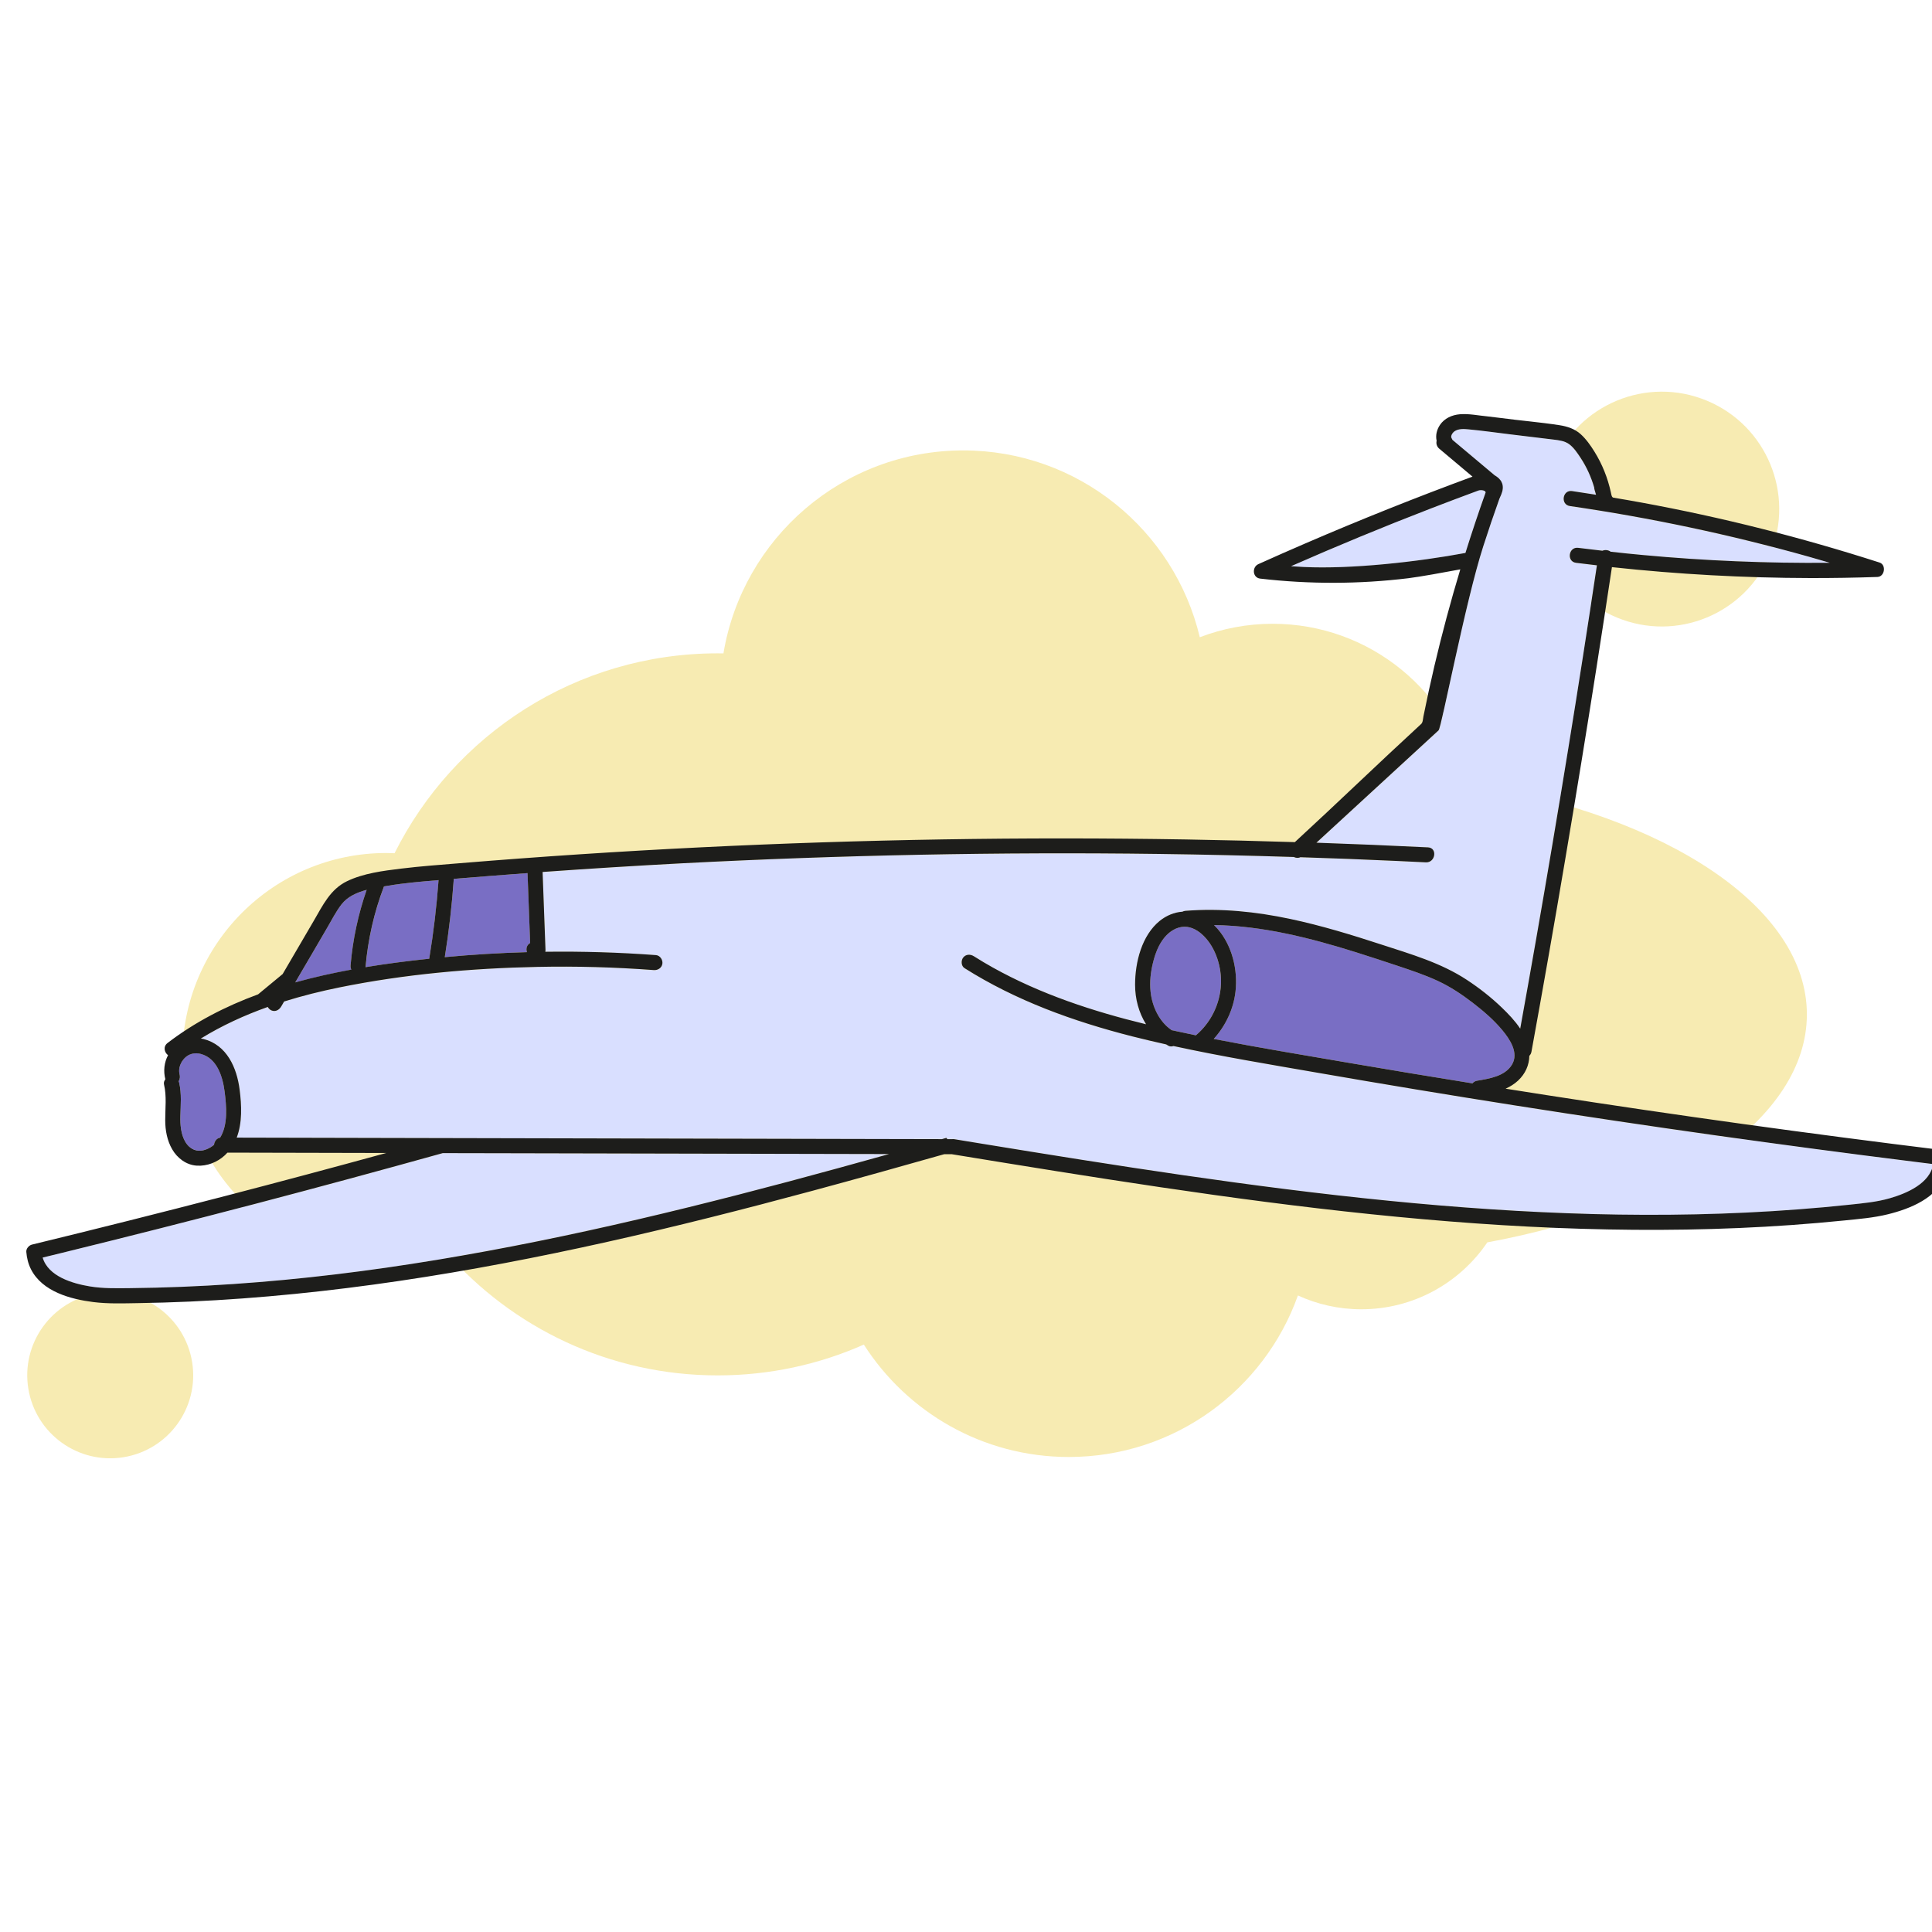 <?xml version="1.0" encoding="UTF-8"?> <svg xmlns="http://www.w3.org/2000/svg" xmlns:xlink="http://www.w3.org/1999/xlink" version="1.1" id="Слой_1" x="0px" y="0px" viewBox="0 0 600 600" style="enable-background:new 0 0 600 600;" xml:space="preserve"> <style type="text/css"> .st0{fill:#95CFE5;} .st1{fill:#CAF0FF;} .st2{fill:#191611;} .st3{fill:#F7EBB2;} .st4{fill:#0F0C0D;} .st5{fill:#5BBB24;} .st6{fill:#BFC201;} .st7{fill:#F4AD2F;stroke:#1D1D1B;stroke-width:0.25;stroke-linejoin:round;stroke-miterlimit:10;} .st8{fill:#FB6E0A;} .st9{fill:#FEFEFE;} .st10{fill:#1D1D1B;} .st11{fill:#16120B;} .st12{fill:#FFAA00;} .st13{fill:#FF5E0D;} .st14{fill:#FA7E00;} .st15{fill:#FDFDFD;} .st16{fill:#61605F;} .st17{fill:#F9002A;} .st18{fill:#EBBA73;} .st19{fill:#FAAE00;} .st20{fill:#14100E;} .st21{fill:#EED9D4;} .st22{fill:#FF7610;} .st23{fill:#FF9D00;} .st24{fill:#F7922E;} .st25{fill:#84AD15;} .st26{fill:#EFD3CF;stroke:#1D1D1B;stroke-width:4;stroke-miterlimit:10;} .st27{fill:#F4AD2F;stroke:#1D1D1B;stroke-width:4;stroke-linejoin:round;stroke-miterlimit:10;} .st28{fill:#FFDFDC;stroke:#1D1D1B;stroke-width:4;stroke-miterlimit:10;} .st29{fill:#949DD7;stroke:#1D1D1B;stroke-width:4;stroke-miterlimit:10;} .st30{fill:#6E78B8;stroke:#1D1D1B;stroke-width:4;stroke-miterlimit:10;} .st31{fill:#0C0C0C;} .st32{fill:#FFB297;} .st33{fill:#6E78B8;stroke:#1D1D1B;stroke-width:0.25;stroke-miterlimit:10;} .st34{fill:#FFFFFF;} .st35{fill:#A6AFE2;} .st36{fill:#1D1D1B;stroke:#B5B4EF;stroke-miterlimit:10;} .st37{fill:#FF436C;stroke:#1D1D1B;stroke-width:5;stroke-linecap:round;stroke-linejoin:round;stroke-miterlimit:10;} .st38{fill:#FF436C;stroke:#1D1D1B;stroke-width:6;stroke-linecap:round;stroke-linejoin:round;stroke-miterlimit:10;} .st39{fill:#FF436C;} .st40{fill:#FF618B;} .st41{fill:#1B1915;} .st42{fill:#EDB074;} .st43{fill:#F4B72F;} .st44{fill:#FFE9E9;} .st45{fill:#FF0062;} .st46{fill:#FCFCFC;} .st47{fill:#F4AD2F;} .st48{fill:#6E78B8;} .st49{fill:#36A9E1;} .st50{fill:#A5A5A5;} .st51{fill:#D9DFFF;} .st52{fill:#796EC4;} .st53{fill:#DCF3FF;} .st54{fill:#191815;} .st55{fill:#191919;} .st56{fill:#ECECEC;} .st57{fill:#F4B435;} .st58{fill:#F3CC75;} .st59{fill:#F6AD1C;} .st60{fill:#1A1A1B;} .st61{fill:#1D1A14;} .st62{fill:#211F19;} .st63{fill:#181719;} .st64{fill:#AF88B3;} .st65{fill:#282828;} .st66{fill:#343434;} .st67{fill:#F64117;} .st68{fill:#F1F1F1;} .st69{fill:#EBEBEB;} .st70{fill:#F1B746;} .st71{fill:#EE9E00;} </style> <g> <ellipse transform="matrix(0.383 -0.924 0.924 0.383 172.406 574.245)" class="st3" cx="515.91" cy="158.11" rx="36.45" ry="36.45"></ellipse> <ellipse transform="matrix(0.987 -0.16 0.16 0.987 -67.978 11.012)" class="st3" cx="34.31" cy="427.15" rx="25.77" ry="25.77"></ellipse> <path class="st3" d="M561.14,315.03c0-33.34-43.6-61.64-104.08-71.65c-6.25-28.4-31.55-49.66-61.82-49.66 c-7.98,0-15.6,1.49-22.63,4.18c-7.9-33.26-37.78-58.02-73.46-58.02c-37.45,0-68.52,27.27-74.48,63.04 c-0.6-0.01-1.19-0.02-1.79-0.02c-43.94,0-81.97,25.28-100.35,62.08c-0.86-0.03-1.72-0.07-2.58-0.07 c-34.97,0-63.32,28.35-63.32,63.32c0,34.97,28.35,63.32,63.32,63.32c6.44,0,12.65-0.97,18.51-2.76 c20.55,23.5,50.76,38.35,84.43,38.35c16.15,0,31.51-3.42,45.38-9.57c13.42,20.99,36.9,34.91,63.66,34.91 c32.81,0,60.73-20.93,71.15-50.16c5.99,2.74,12.64,4.29,19.66,4.29c16.29,0,30.66-8.24,39.16-20.78 C519.85,375.14,561.14,347.47,561.14,315.03z"></path> </g> <g> <path class="st51" d="M461.33,153.05c0.24-0.69-1.35-1.01-2.23-0.69c-4.98,1.83-9.94,3.71-14.89,5.62 c-14.56,5.62-28.98,11.59-43.28,17.87c1.32,0.09,2.63,0.17,3.95,0.24c14.71,0.72,35.49-1.6,50.21-4.36 C457.05,165.46,459.13,159.23,461.33,153.05z"></path> <path class="st52" d="M163.66,295.7c-0.21-0.58-0.21-1.24,0.03-1.78c0.21-0.49,0.55-0.84,0.96-1.06 c-0.27-7.24-0.54-14.47-0.81-21.71c-7.64,0.56-15.27,1.15-22.9,1.79c-0.57,8.14-1.51,16.26-2.8,24.32c0.02,0,0.03,0,0.05-0.01 C146.66,296.45,155.15,295.94,163.66,295.7z"></path> <path class="st52" d="M133.32,297.74c0-0.04,0-0.07,0.01-0.11c1.32-8.05,2.27-16.16,2.88-24.3c-5.27,0.44-10.55,0.88-15.76,1.75 c-0.38,0.06-0.78,0.13-1.18,0.2c-3.09,8.06-5,16.48-5.73,25.08C120.11,299.27,126.72,298.43,133.32,297.74z"></path> <path class="st52" d="M367.81,287.81c-2.41,0.03-4.63,1.48-6.13,3.27c-1.82,2.18-2.89,4.96-3.57,7.69 c-0.75,3.01-1.12,6.12-0.8,9.21c0.49,4.6,2.65,9.29,6.55,11.95c2.5,0.55,5.01,1.08,7.52,1.6c4.68-3.96,7.49-9.72,7.79-15.84 c0.25-5.22-1.55-11.21-5.3-14.97C372.27,289.11,370.15,287.78,367.81,287.81z"></path> <path class="st52" d="M457.4,311.44c-3.42-2.63-6.98-5-10.9-6.82c-4.02-1.86-8.22-3.26-12.41-4.66c-4.28-1.42-8.56-2.84-12.86-4.19 c-14.3-4.49-29.15-8.27-44.2-8.48c0.38,0.37,0.75,0.76,1.1,1.16c4.51,5.2,6.33,12.71,5.57,19.46c-0.62,5.51-3.08,10.66-6.76,14.74 c13.89,2.72,27.87,5.02,41.8,7.4c12.84,2.2,25.69,4.33,38.55,6.4c0.32-0.4,0.79-0.71,1.43-0.82c3.77-0.65,8.61-1.36,10.81-4.95 c2.25-3.68-0.65-7.97-2.99-10.78C463.87,316.7,460.69,313.97,457.4,311.44z"></path> <path class="st51" d="M158.25,358.15c-6.92-0.01-13.84-0.03-20.76-0.04c-19.28,5.37-38.6,10.6-57.96,15.68 c-20.17,5.29-40.38,10.42-60.63,15.38c-1.89,0.46-3.77,0.92-5.66,1.38c1.72,5.85,9.29,8.07,14.7,8.96 c4.12,0.68,8.32,0.57,12.48,0.53c5.37-0.06,10.74-0.19,16.11-0.41c21.23-0.85,42.4-2.93,63.42-5.94c21-3.01,41.86-6.94,62.58-11.47 c20.9-4.57,41.65-9.75,62.32-15.26c10.44-2.78,20.85-5.65,31.25-8.56c-9.73-0.02-19.45-0.04-29.18-0.06 C217.37,358.28,187.81,358.21,158.25,358.15z"></path> <path class="st52" d="M108.87,299.85c0.67-8.01,2.37-15.9,5-23.49c-3.06,0.82-5.96,2.11-7.84,4.55c-1.71,2.21-2.99,4.78-4.4,7.19 c-1.63,2.79-3.25,5.57-4.88,8.36c-1.68,2.88-3.37,5.77-5.05,8.65c5.73-1.6,11.55-2.89,17.42-3.97 C108.93,300.77,108.83,300.34,108.87,299.85z"></path> <path class="st51" d="M532.59,352.59c-20.65-2.91-41.27-5.99-61.87-9.23c-20.6-3.24-41.17-6.65-61.72-10.22 c-14.87-2.58-29.8-5.05-44.56-8.26c-0.53,0.18-1.1,0.19-1.59-0.09c-0.23-0.13-0.45-0.27-0.67-0.41c-3.55-0.79-7.1-1.62-10.63-2.52 c-18.24-4.65-36.04-11.08-52.02-21.18c-1.07-0.68-1.11-2.4-0.38-3.3c0.86-1.06,2.22-1.06,3.3-0.38c1.93,1.22,3.89,2.38,5.88,3.5 c14.86,8.28,31.1,13.63,47.59,17.62c-2.26-3.6-3.41-7.89-3.41-12.27c0-6.96,2.07-15.35,7.73-19.9c1.98-1.59,4.44-2.63,6.98-2.79 c0.26-0.15,0.58-0.24,0.95-0.27c10.92-0.87,21.87,0.26,32.56,2.53c9.62,2.04,19.05,4.93,28.39,7.98 c9.08,2.97,18.4,5.65,26.45,10.95c3.84,2.53,7.53,5.41,10.85,8.61c2.03,1.96,4.1,4.11,5.7,6.52c1.64-9.08,3.26-18.16,4.85-27.25 c3.47-19.87,6.82-39.75,10.06-59.66c3.08-18.97,6.04-37.97,8.91-56.98c-2.16-0.25-4.33-0.5-6.49-0.78c-3-0.38-2.33-5.03,0.67-4.65 c2.51,0.32,5.02,0.61,7.53,0.9c0.82-0.36,1.86-0.23,2.57,0.31c3.36,0.37,6.72,0.71,10.08,1.03c19.26,1.79,38.61,2.58,57.95,2.4 c-2.2-0.65-4.39-1.29-6.6-1.91c-24.33-6.84-49.09-12.09-74.1-15.71c-2.99-0.43-2.32-5.08,0.67-4.65c2.49,0.36,4.97,0.76,7.45,1.15 c-0.15-0.52-0.31-1.04-0.46-1.55c-0.07-0.25-0.11-0.5-0.12-0.74c-0.94-3.24-2.35-6.36-4.21-9.17c-0.99-1.49-2.05-3.11-3.49-4.21 c-1.39-1.06-3.22-1.26-4.91-1.47c-4.46-0.56-8.94-1.08-13.4-1.62c-4.32-0.52-8.64-1.15-12.97-1.55c-1.42-0.13-3.19-0.25-4.41,0.61 c-0.71,0.51-1.26,1.55-0.9,2.1c0.12,0.18,0.2,0.36,0.27,0.54l13.06,10.97c4.4,2.53,1.94,6.15,1.52,7.34 c-1.74,4.89-3.42,9.81-5.01,14.76c-5.64,17.52-12.94,56.29-13.88,57.15c-12.64,11.63-25.29,23.26-37.93,34.89 c11.55,0.4,23.1,0.87,34.65,1.45c3.02,0.15,2.33,4.8-0.67,4.65c-3.06-0.15-6.11-0.3-9.17-0.44c-9.93-0.45-19.87-0.82-29.81-1.15 c-0.62,0.31-1.39,0.24-2.03-0.07c-13.97-0.44-27.95-0.77-41.93-0.95c-24.73-0.33-49.46-0.24-74.19,0.25 c-24.6,0.48-49.18,1.37-73.75,2.65c-14.48,0.76-28.96,1.67-43.42,2.7c0.3,8.06,0.6,16.12,0.9,24.18c0.01,0.21-0.01,0.41-0.04,0.6 c11.46-0.15,22.92,0.19,34.35,1.04c1.27,0.09,2.16,1.47,1.99,2.66c-0.19,1.32-1.39,2.09-2.66,1.99 c-12.02-0.9-24.07-1.24-36.12-0.99c-20.56,0.43-41.29,2.28-61.46,6.36c-5.79,1.17-11.57,2.61-17.23,4.38 c-0.3,0.51-0.6,1.02-0.9,1.54c-0.64,1.09-1.82,1.78-3.09,1.21c-0.45-0.2-0.84-0.59-1.1-1.05c-7.24,2.58-14.24,5.78-20.78,9.81 c0.28,0.05,0.57,0.08,0.85,0.15c7.25,1.84,10.34,8.91,11.2,15.73c0.61,4.84,0.85,10.28-0.91,14.89c14.92,0.03,29.83,0.06,44.75,0.1 c29.56,0.06,59.11,0.13,88.67,0.19c28.53,0.06,57.07,0.12,85.6,0.18c0.46-0.13,0.92-0.26,1.37-0.39c0.09,0.14,0.2,0.26,0.31,0.39 c0.51,0,1.02,0,1.53,0c0.2-0.02,0.41-0.02,0.63,0.02c0.01,0,0.02,0,0.03,0c0.16,0.02,0.32,0.04,0.48,0.08 c2.44,0.4,4.88,0.8,7.32,1.2c21.11,3.45,42.23,6.85,63.4,9.92c21.17,3.07,42.39,5.81,63.67,7.92c21.11,2.09,42.28,3.57,63.49,4.13 c21.23,0.56,42.5,0.16,63.69-1.46c5.36-0.41,10.71-0.9,16.05-1.46c4.14-0.44,8.32-0.82,12.33-1.97c5.27-1.51,12.53-4.59,13.56-10.6 c-1.93-0.24-3.85-0.47-5.78-0.72C573.91,358.25,553.24,355.5,532.59,352.59z"></path> <path class="st52" d="M62.38,327.3c-1.84-0.49-3.71-0.08-5.04,1.29c-1.24,1.27-2.01,3.27-1.58,4.92c0.21,0.8,0.15,1.62-0.27,2.24 c0.06,0.15,0.11,0.3,0.15,0.46c0.81,3.45,0.45,6.98,0.38,10.48c-0.06,2.62,0.15,5.41,1.44,7.74c0.89,1.61,2.43,2.88,4.33,2.92 c1.7,0.04,3.38-0.74,4.69-1.84c0.07-1.01,0.84-2.1,1.88-2.2c2.5-4.07,1.96-9.84,1.39-14.31C69.17,334.43,67.47,328.66,62.38,327.3z "></path> <path class="st10" d="M603.18,357.16c-20.6-2.53-41.17-5.22-61.72-8.07c-20.45-2.84-40.88-5.84-61.28-9.01 c-4.2-0.65-8.4-1.32-12.6-1.98c1.4-0.63,2.71-1.43,3.87-2.51c2.29-2.14,3.45-4.84,3.5-7.7c0.32-0.31,0.56-0.73,0.66-1.28 c3.61-19.84,7.1-39.7,10.46-59.59c3.37-19.88,6.62-39.79,9.74-59.71c1.63-10.39,3.22-20.78,4.79-31.18 c20.49,2.22,41.09,3.35,61.7,3.39c6.92,0.01,13.84-0.1,20.76-0.34c2.27-0.08,2.82-3.78,0.64-4.48 c-24.25-7.8-49.01-14.06-74.07-18.65c-3.19-0.58-5.35-0.96-8.55-1.49c-0.59-0.09-0.67-1.06-0.8-1.62 c-0.99-4.52-2.68-8.78-5.13-12.71c-1.2-1.93-2.56-3.86-4.26-5.4c-1.83-1.65-4.16-2.41-6.56-2.78c-6.13-0.95-12.36-1.44-18.49-2.27 c-1.3-0.16-2.61-0.31-3.91-0.47c-2.8-0.26-5.69-0.89-8.55-0.66c-2.45,0.2-4.82,1.26-6.21,3.35c-1,1.51-1.38,3.24-1.01,4.9 c-0.22,0.87,0.08,1.82,0.8,2.43c3.45,2.9,6.89,5.79,10.34,8.69c-17.49,6.45-34.81,13.36-51.93,20.75 c-4.87,2.1-9.73,4.24-14.56,6.42c-2.05,0.92-1.85,4.22,0.55,4.5c15.27,1.77,30.77,1.74,46.03-0.12c3.5-0.43,11.07-1.8,16.12-2.75 c-2.99,9.93-5.68,19.94-8.05,30.03c-1.22,5.21-2.35,10.43-3.41,15.68c-0.16,0.79-0.12,1.95-0.87,2.47 c-13.46,12.38-25.59,24.14-39.05,36.53c-11.27-0.36-22.54-0.64-33.81-0.83c-25.15-0.42-50.3-0.43-75.45-0.02 c-25.05,0.41-50.09,1.23-75.12,2.46c-25.02,1.23-50.03,2.88-75,4.94c-6.05,0.5-12.12,0.93-18.15,1.67 c-5.56,0.68-11.74,1.45-16.84,3.92c-5.19,2.51-7.53,7.52-10.3,12.27c-3.23,5.52-6.45,11.04-9.68,16.56 c-2.23,1.84-5.39,4.45-7.62,6.3c-0.02,0.01-0.03,0.01-0.05,0.02c-10.01,3.67-19.6,8.6-28.07,15.09c-1.46,1.12-0.99,2.95,0.15,3.79 c-1.21,2.27-1.49,4.94-0.84,7.48c-0.36,0.47-0.55,1.05-0.41,1.63c0.86,3.66,0.36,7.4,0.37,11.12c0.01,3.11,0.58,6.25,2.15,8.97 c1.59,2.77,4.36,4.88,7.62,5.1c3.21,0.22,6.43-1.06,8.77-3.24c0.28-0.26,0.53-0.53,0.78-0.8c16.44,0.04,32.89,0.07,49.33,0.11 c-16.53,4.53-33.08,8.96-49.67,13.27c-20.08,5.22-40.21,10.28-60.37,15.18c-0.93,0.23-1.83,1.25-1.75,2.25 c0.16,1.93,0.59,3.74,1.48,5.47c3.53,6.88,12.24,9.23,19.29,10.12c4.55,0.58,9.17,0.41,13.74,0.34c5.47-0.08,10.94-0.25,16.4-0.49 c21.74-0.98,43.41-3.23,64.94-6.41c21.67-3.2,43.19-7.35,64.56-12.12c21.36-4.77,42.57-10.16,63.7-15.86 c13.69-3.69,27.34-7.51,40.98-11.38c0.79,0,1.58,0,2.37,0.01c0.01,0,0.02,0.01,0.03,0.01c21.59,3.53,43.18,7.05,64.82,10.25 c21.65,3.21,43.34,6.1,65.11,8.35c21.78,2.26,43.64,3.89,65.53,4.55c21.75,0.66,43.54,0.38,65.24-1.17 c5.46-0.39,10.91-0.86,16.35-1.41c4.55-0.46,9.15-0.83,13.61-1.93c6.9-1.7,15.28-5.05,17.98-12.29c0.68-1.83,0.9-3.67,0.83-5.61 C605.15,358.19,604.14,357.28,603.18,357.16z M469.53,330.68c-2.2,3.59-7.04,4.31-10.81,4.95c-0.64,0.11-1.1,0.42-1.43,0.82 c-12.86-2.07-25.71-4.2-38.55-6.4c-13.93-2.39-27.91-4.69-41.8-7.4c3.68-4.08,6.14-9.23,6.76-14.74 c0.76-6.75-1.06-14.26-5.57-19.46c-0.35-0.4-0.72-0.79-1.1-1.16c15.04,0.21,29.89,3.99,44.2,8.48c4.3,1.35,8.58,2.77,12.86,4.19 c4.19,1.4,8.4,2.8,12.41,4.66c3.92,1.82,7.48,4.19,10.9,6.82c3.29,2.53,6.47,5.26,9.14,8.46 C468.88,322.71,471.78,327,469.53,330.68z M371.39,321.53c-2.51-0.51-5.02-1.05-7.52-1.6c-3.9-2.65-6.06-7.35-6.55-11.95 c-0.33-3.09,0.04-6.21,0.8-9.21c0.68-2.73,1.75-5.51,3.57-7.69c1.5-1.8,3.72-3.24,6.13-3.27c2.34-0.03,4.46,1.3,6.06,2.91 c3.75,3.76,5.55,9.75,5.3,14.97C378.88,311.81,376.07,317.57,371.39,321.53z M404.89,176.08c-1.32-0.06-2.63-0.15-3.95-0.24 c14.29-6.28,28.71-12.25,43.28-17.87c4.95-1.91,9.91-3.78,14.89-5.62c0.88-0.32,2.47,0,2.23,0.69c-2.2,6.18-4.28,12.41-6.24,18.68 C440.37,174.48,419.59,176.8,404.89,176.08z M140.93,272.94c7.63-0.63,15.26-1.23,22.9-1.79c0.27,7.24,0.54,14.47,0.81,21.71 c-0.41,0.23-0.75,0.58-0.96,1.06c-0.24,0.54-0.23,1.2-0.03,1.78c-8.5,0.24-17,0.75-25.47,1.55c-0.02,0-0.03,0-0.05,0.01 C139.43,289.19,140.36,281.08,140.93,272.94z M120.44,275.08c5.22-0.87,10.49-1.31,15.76-1.75c-0.6,8.14-1.55,16.24-2.88,24.3 c-0.01,0.04,0,0.07-0.01,0.11c-6.6,0.69-13.21,1.53-19.79,2.62c0.74-8.6,2.65-17.03,5.73-25.08 C119.67,275.21,120.06,275.14,120.44,275.08z M96.75,296.45c1.63-2.79,3.25-5.57,4.88-8.36c1.41-2.41,2.69-4.97,4.4-7.19 c1.88-2.44,4.78-3.73,7.84-4.55c-2.63,7.58-4.33,15.48-5,23.49c-0.04,0.5,0.06,0.92,0.24,1.28c-5.87,1.08-11.69,2.37-17.42,3.97 C93.38,302.22,95.06,299.34,96.75,296.45z M68.36,353.32c-1.04,0.1-1.81,1.19-1.88,2.2c-1.3,1.1-2.99,1.88-4.69,1.84 c-1.9-0.04-3.44-1.31-4.33-2.92c-1.29-2.34-1.5-5.13-1.44-7.74c0.08-3.5,0.43-7.04-0.38-10.48c-0.04-0.16-0.09-0.31-0.15-0.46 c0.42-0.63,0.48-1.45,0.27-2.24c-0.44-1.65,0.34-3.65,1.58-4.92c1.33-1.37,3.2-1.78,5.04-1.29c5.09,1.36,6.79,7.13,7.38,11.71 C70.32,343.48,70.87,349.25,68.36,353.32z M244.86,366.96c-20.67,5.5-41.42,10.69-62.32,15.26c-20.72,4.53-41.58,8.45-62.58,11.47 c-21.03,3.02-42.2,5.09-63.42,5.94c-5.37,0.22-10.74,0.35-16.11,0.41c-4.16,0.04-8.35,0.15-12.48-0.53 c-5.41-0.89-12.98-3.1-14.7-8.96c1.89-0.46,3.77-0.92,5.66-1.38c20.25-4.97,40.46-10.09,60.63-15.38 c19.36-5.08,38.68-10.31,57.96-15.68c6.92,0.01,13.84,0.03,20.76,0.04c29.56,0.06,59.11,0.13,88.67,0.19 c9.73,0.02,19.45,0.04,29.18,0.06C265.71,361.31,255.29,364.18,244.86,366.96z M586.83,372.15c-4.02,1.15-8.19,1.53-12.33,1.97 c-5.34,0.57-10.69,1.06-16.05,1.46c-21.18,1.62-42.45,2.01-63.69,1.46c-21.21-0.56-42.38-2.03-63.49-4.13 c-21.28-2.11-42.5-4.85-63.67-7.92c-21.17-3.07-42.29-6.47-63.4-9.92c-2.44-0.4-4.88-0.8-7.32-1.2c-0.16-0.04-0.32-0.06-0.48-0.08 c-0.01,0-0.02,0-0.03,0c-0.23-0.04-0.43-0.04-0.63-0.02c-0.51,0-1.02,0-1.53,0c-0.11-0.13-0.21-0.26-0.31-0.39 c-0.46,0.13-0.92,0.26-1.37,0.39c-28.53-0.06-57.07-0.12-85.6-0.18c-29.56-0.06-59.11-0.13-88.67-0.19 c-14.92-0.03-29.83-0.06-44.75-0.1c1.77-4.61,1.53-10.05,0.91-14.89c-0.86-6.81-3.96-13.88-11.2-15.73 c-0.28-0.07-0.57-0.11-0.85-0.15c6.54-4.03,13.54-7.23,20.78-9.81c0.27,0.46,0.66,0.85,1.1,1.05c1.27,0.57,2.46-0.12,3.09-1.21 c0.3-0.51,0.6-1.02,0.9-1.54c5.66-1.77,11.44-3.21,17.23-4.38c20.17-4.09,40.9-5.94,61.46-6.36c12.05-0.25,24.1,0.09,36.12,0.99 c1.26,0.09,2.47-0.67,2.66-1.99c0.17-1.19-0.72-2.56-1.99-2.66c-11.42-0.85-22.89-1.19-34.35-1.04c0.03-0.19,0.05-0.39,0.04-0.6 c-0.3-8.06-0.6-16.12-0.9-24.18c14.47-1.03,28.94-1.94,43.42-2.7c24.57-1.28,49.16-2.16,73.75-2.65 c24.73-0.49,49.46-0.58,74.19-0.25c13.98,0.18,27.95,0.51,41.93,0.95c0.64,0.31,1.41,0.38,2.03,0.07 c9.94,0.32,19.88,0.69,29.81,1.15c3.06,0.14,6.12,0.29,9.17,0.44c2.99,0.15,3.69-4.5,0.67-4.65c-11.54-0.57-23.09-1.05-34.65-1.45 c12.64-11.63,25.29-23.26,37.93-34.89c0.93-0.86,8.24-39.62,13.88-57.15c1.59-4.95,3.26-9.87,5.01-14.76 c0.43-1.19,2.89-4.81-1.52-7.34l-13.06-10.97c-0.07-0.18-0.15-0.36-0.27-0.54c-0.36-0.54,0.19-1.59,0.9-2.1 c1.22-0.87,2.99-0.75,4.41-0.61c4.33,0.4,8.65,1.03,12.97,1.55c4.47,0.54,8.94,1.06,13.4,1.62c1.68,0.21,3.51,0.41,4.91,1.47 c1.44,1.1,2.5,2.72,3.49,4.21c1.85,2.81,3.27,5.93,4.21,9.17c0.01,0.25,0.05,0.5,0.12,0.74c0.15,0.52,0.31,1.04,0.46,1.55 c-2.48-0.39-4.97-0.79-7.45-1.15c-2.99-0.43-3.66,4.21-0.67,4.65c25.01,3.63,49.78,8.87,74.1,15.71c2.2,0.62,4.4,1.26,6.6,1.91 c-19.34,0.18-38.69-0.61-57.95-2.4c-3.36-0.31-6.72-0.65-10.08-1.03c-0.71-0.54-1.74-0.67-2.57-0.31c-2.51-0.29-5.02-0.58-7.53-0.9 c-2.99-0.38-3.67,4.26-0.67,4.65c2.16,0.28,4.33,0.53,6.49,0.78c-2.86,19.01-5.82,38-8.91,56.98 c-3.23,19.91-6.58,39.79-10.06,59.66c-1.59,9.09-3.21,18.17-4.85,27.25c-1.6-2.41-3.67-4.57-5.7-6.52c-3.31-3.19-7-6.08-10.85-8.61 c-8.05-5.31-17.37-7.99-26.45-10.95c-9.34-3.05-18.77-5.94-28.39-7.98c-10.69-2.27-21.64-3.4-32.56-2.53 c-0.37,0.03-0.69,0.13-0.95,0.27c-2.53,0.17-5,1.21-6.98,2.79c-5.67,4.55-7.73,12.94-7.73,19.9c0,4.38,1.16,8.67,3.41,12.27 c-16.49-4-32.73-9.34-47.59-17.62c-1.99-1.11-3.95-2.28-5.88-3.5c-1.08-0.68-2.44-0.68-3.3,0.38c-0.73,0.9-0.69,2.62,0.38,3.3 c15.98,10.1,33.77,16.52,52.02,21.18c3.53,0.9,7.07,1.72,10.63,2.52c0.22,0.14,0.44,0.28,0.67,0.41c0.49,0.28,1.07,0.27,1.59,0.09 c14.76,3.21,29.69,5.68,44.56,8.26c20.54,3.57,41.12,6.98,61.72,10.22c20.6,3.24,41.22,6.32,61.87,9.23 c20.65,2.91,41.32,5.66,62.01,8.24c1.93,0.24,3.85,0.48,5.78,0.72C599.36,367.56,592.1,370.64,586.83,372.15z"></path> </g> </svg> 
